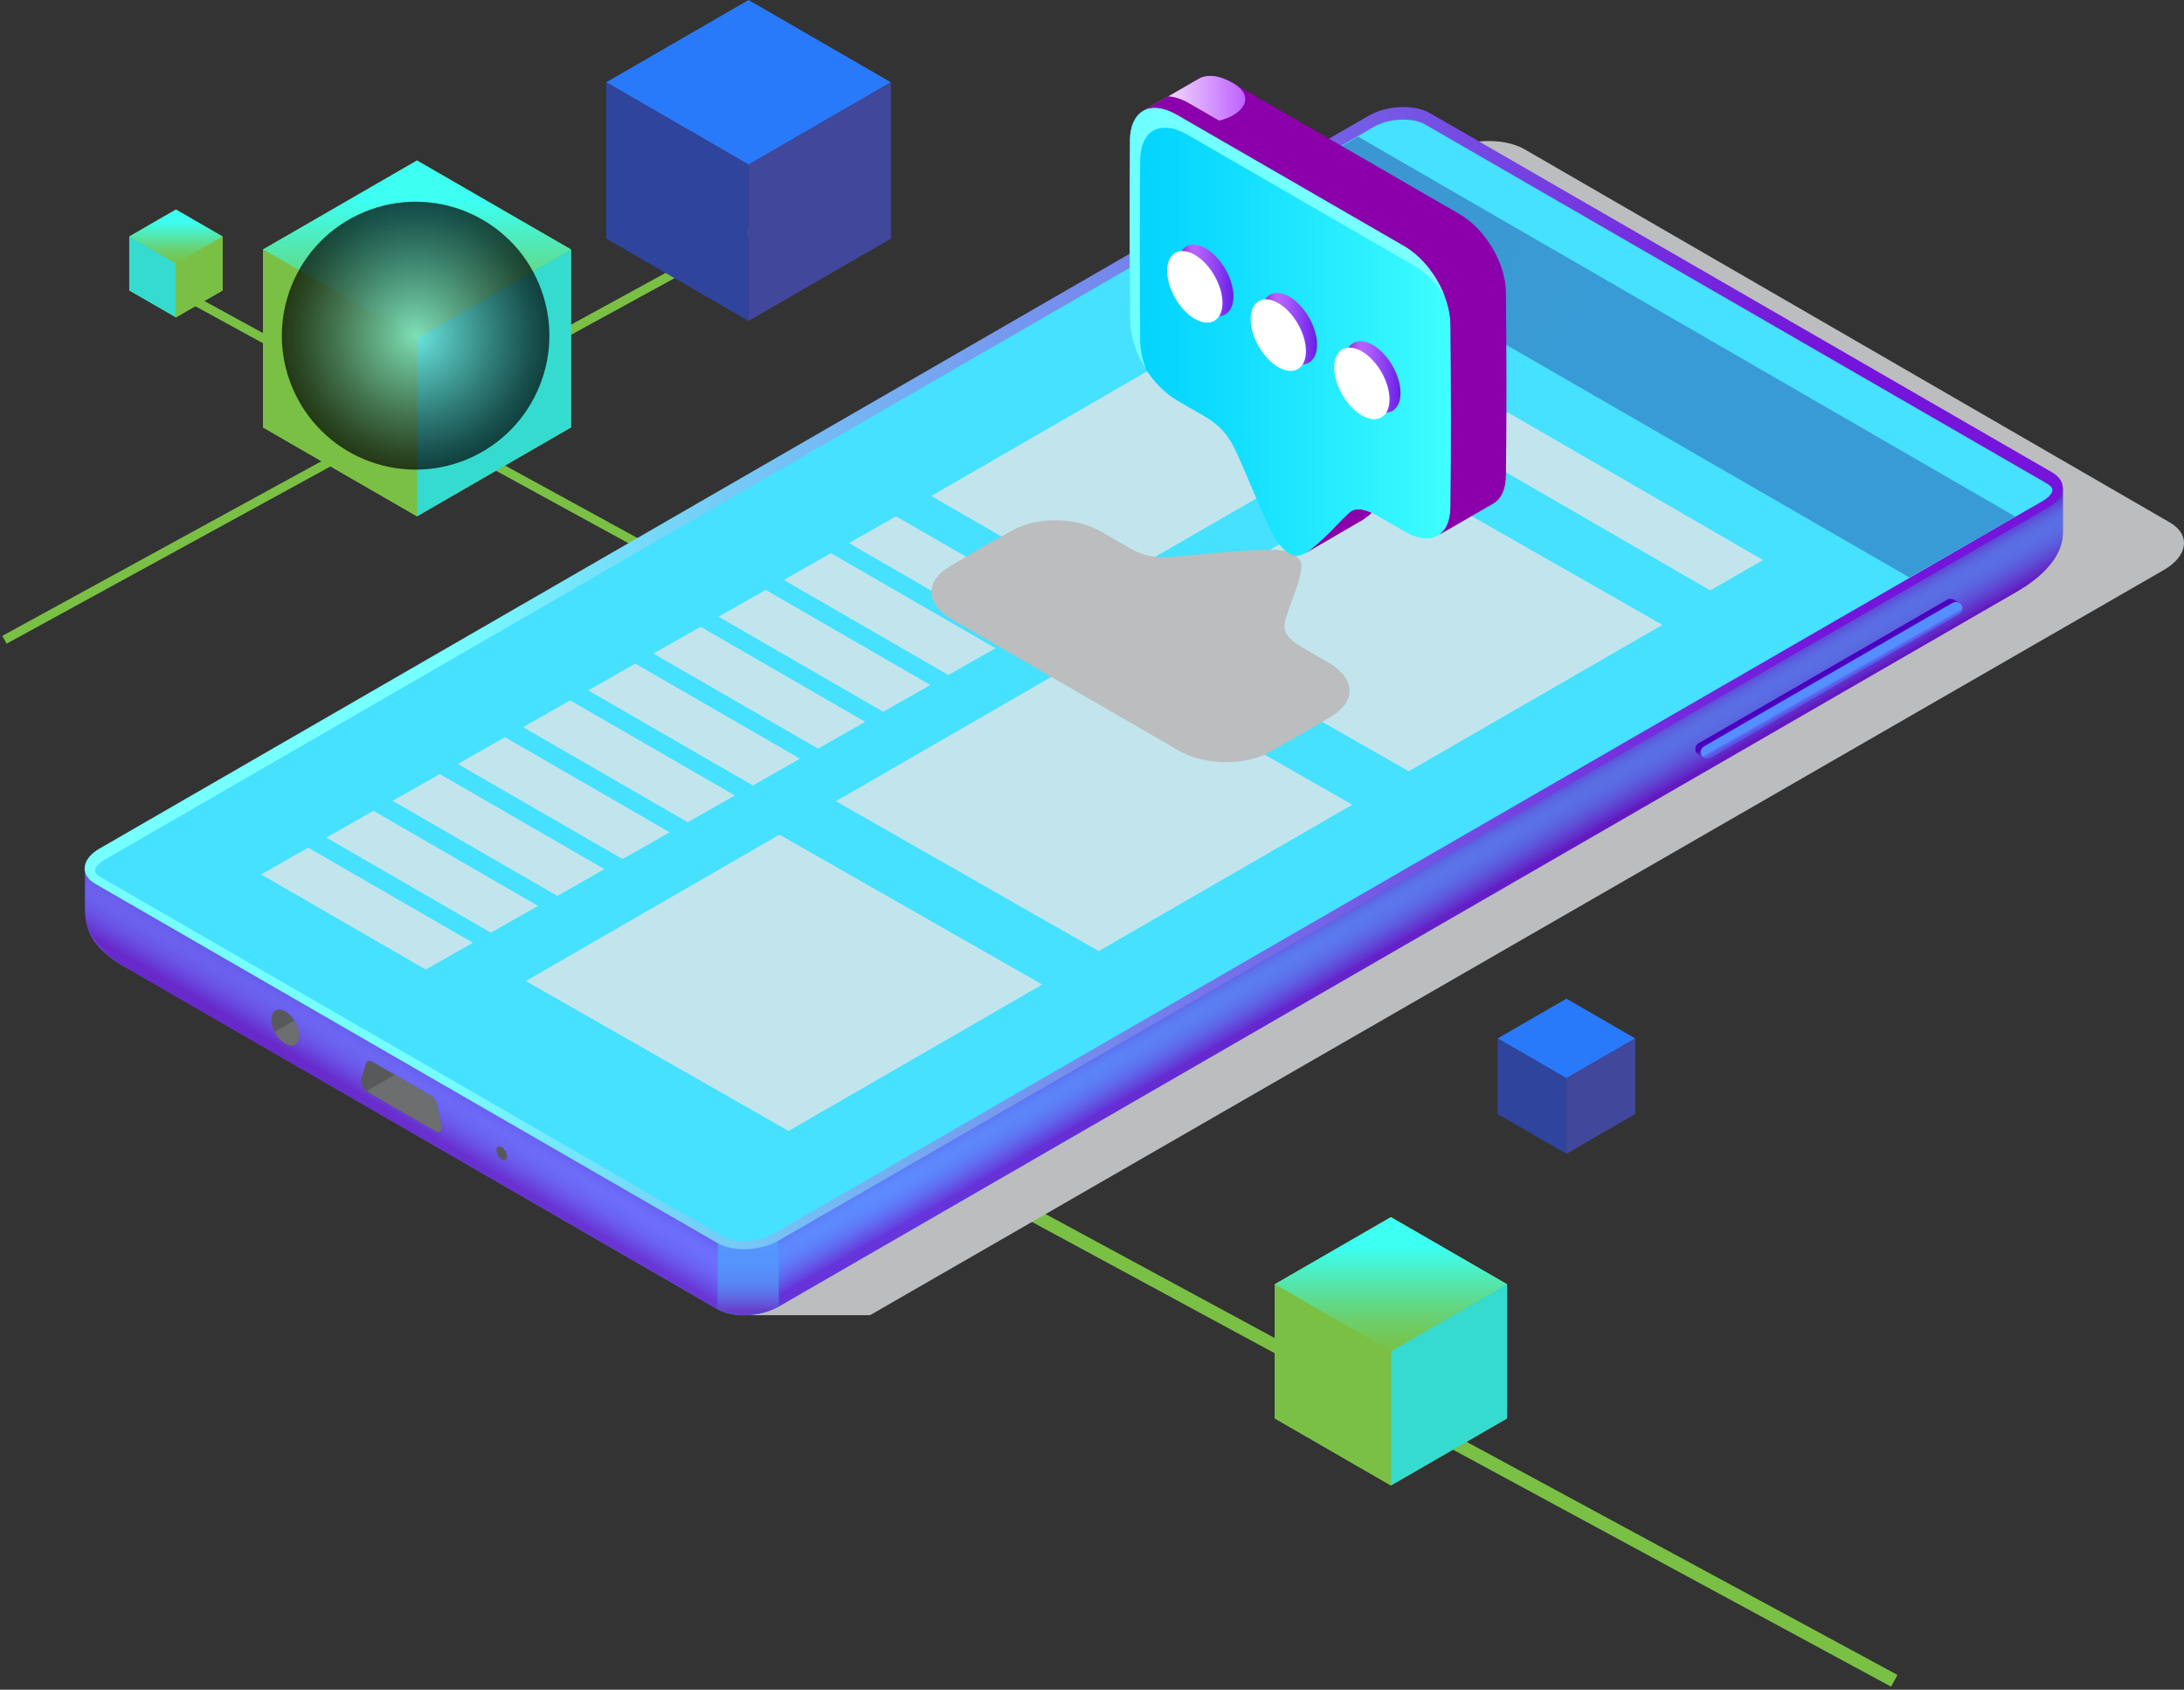<?xml version="1.0" encoding="UTF-8"?> <svg xmlns="http://www.w3.org/2000/svg" width="490" height="379" viewBox="0 0 490 379" fill="none"><rect x="0" y="0" width="490" height="379" fill="#333333" stroke="none"/><path d="M41 66L237.5 173.5" stroke="#7AC045" stroke-width="2"></path><path d="M197.5 36L1 143.5" stroke="#7AC045" stroke-width="2"></path><path d="M227 131V269.923L425 377" stroke="#7AC045" stroke-width="3"></path><g clip-path="url(#clip0_266_6667)"><g style="mix-blend-mode:multiply"><path d="M168.48 294.988L27.678 214.415C22.927 211.68 23.524 206.89 29.015 203.724L323.533 34.25C329.024 31.084 337.311 30.735 342.062 33.49L486.792 117.168C491.542 119.902 490.946 124.692 485.455 127.859L195.214 294.988H168.48Z" fill="#BBBDBF"></path></g><path d="M462.814 109.437L19 194.595V201.688C19 207.013 19 211.208 26.814 216.204L160.975 293.652C164.491 295.687 170.64 295.42 174.691 293.076L451.34 133.369C453.416 132.176 462.814 127.16 462.814 119.45V109.458V109.437Z" fill="url(#paint0_linear_266_6667)"></path><path d="M174.711 278.253L160.995 278.828V293.611C164.512 295.646 170.66 295.379 174.711 293.035V278.232V278.253Z" fill="url(#paint1_linear_266_6667)"></path><path d="M174.711 278.253L160.995 278.828V293.611C164.512 295.646 170.66 295.379 174.711 293.035V278.232V278.253Z" fill="url(#paint2_linear_266_6667)"></path><path style="mix-blend-mode:darken" opacity="0.68" d="M462.815 109.437L174.712 278.253V293.056L451.34 133.369C453.417 132.176 462.815 127.16 462.815 119.45V109.458V109.437Z" fill="url(#paint3_linear_266_6667)"></path><path style="mix-blend-mode:darken" opacity="0.68" d="M19.165 194.431L160.996 278.808V293.59L30.619 218.362C28.542 217.17 19.145 212.153 19.145 204.443V194.451L19.165 194.431Z" fill="url(#paint4_linear_266_6667)"></path><path d="M438.343 137.09L382.306 169.985C382.306 169.985 381.525 169.533 381.093 169.286C380.661 169.04 380.353 168.567 380.353 167.991C380.353 167.457 380.64 166.963 381.093 166.716L436.863 134.52C437.356 134.232 437.911 134.273 438.343 134.52C438.775 134.767 439.536 135.198 439.536 135.198C439.536 135.733 438.796 136.823 438.343 137.09Z" fill="url(#paint5_linear_266_6667)"></path><path d="M439.556 137.768L383.786 169.965C382.799 170.541 381.565 169.821 381.565 168.69C381.565 168.156 381.853 167.683 382.306 167.415L438.076 135.219C439.063 134.643 440.296 135.363 440.296 136.494C440.296 137.028 440.009 137.522 439.556 137.768Z" fill="url(#paint6_linear_266_6667)"></path><g style="mix-blend-mode:multiply"><path d="M111.374 258.001C111.374 258.762 111.909 259.687 112.567 260.078C113.225 260.469 113.759 260.16 113.759 259.379C113.759 258.598 113.225 257.693 112.567 257.302C111.909 256.912 111.374 257.241 111.374 258.001Z" fill="#58595B"></path><path d="M60.89 228.683C60.89 230.678 62.288 233.104 64.015 234.111C65.743 235.119 67.141 234.296 67.141 232.302C67.141 230.308 65.743 227.882 64.015 226.874C62.288 225.867 60.89 226.689 60.89 228.683Z" fill="#58595B"></path><path d="M61.63 231.438C62.206 232.549 63.069 233.535 64.015 234.091C65.743 235.098 67.141 234.276 67.141 232.281C67.141 231.171 66.709 229.937 66.031 228.889L61.609 231.438H61.63Z" fill="#6D6E70"></path><path d="M82.358 244.864L97.74 253.746C98.686 254.28 99.344 253.643 99.077 252.45L98.008 247.66C97.823 246.879 97.288 246.097 96.671 245.727L83.448 238.1C82.831 237.75 82.276 237.894 82.112 238.47L81.042 242.027C80.775 242.911 81.454 244.329 82.379 244.884L82.358 244.864Z" fill="#58595B"></path><path d="M82.193 244.74L97.74 253.725C98.686 254.26 99.344 253.622 99.076 252.43L98.007 247.639C97.822 246.858 97.287 246.077 96.671 245.707L88.609 241.06L82.214 244.761L82.193 244.74Z" fill="#6D6E70"></path></g><path d="M160.975 278.828L21.365 198.234C17.849 196.199 18.28 192.663 22.352 190.319L307.103 25.944C311.154 23.601 317.303 23.354 320.819 25.369L460.429 105.963C463.946 107.998 463.514 111.534 459.442 113.878L174.712 278.253C170.64 280.596 164.512 280.843 160.995 278.828H160.975Z" fill="url(#paint7_linear_266_6667)"></path><path d="M166.939 278.356C169.345 278.356 171.751 277.759 173.54 276.731L458.291 112.377C459.627 111.596 460.491 110.63 460.491 109.91C460.491 109.252 459.648 108.697 459.278 108.471L319.668 27.877C318.475 27.198 316.769 26.828 314.856 26.828C312.45 26.828 310.044 27.425 308.255 28.453L23.525 192.807C22.188 193.588 21.324 194.554 21.324 195.274C21.324 195.932 22.167 196.487 22.538 196.713L162.147 277.307C163.34 277.985 165.026 278.356 166.939 278.356Z" fill="url(#paint8_linear_266_6667)"></path><path opacity="0.52" d="M304.697 30.652L280.945 44.469L428.39 129.524L452.183 115.872L304.697 30.652Z" fill="url(#paint9_linear_266_6667)"></path><path d="M307.206 38.691L304.82 40.069L313.889 45.291L316.295 43.913L307.206 38.691Z" fill="url(#paint10_linear_266_6667)"></path><path d="M302.352 41.487L299.946 42.865L309.036 48.087L311.442 46.71L302.352 41.487Z" fill="url(#paint11_linear_266_6667)"></path><path d="M297.5 44.263L295.094 45.661L304.183 50.883L306.569 49.506L297.5 44.263Z" fill="url(#paint12_linear_266_6667)"></path><g style="mix-blend-mode:multiply" opacity="0.78"><path d="M302.785 99.733L265.832 78.413L208.931 111.246L245.884 132.567L302.785 99.733Z" fill="#E6E7E8"></path></g><g style="mix-blend-mode:multiply" opacity="0.78"><path d="M237.967 137.131L201.034 115.811L190.464 121.814L227.397 143.134L237.967 137.131Z" fill="#E6E7E8"></path></g><g style="mix-blend-mode:multiply" opacity="0.78"><path d="M223.346 145.396L186.413 124.076L175.843 130.079L212.776 151.399L223.346 145.396Z" fill="#E6E7E8"></path></g><g style="mix-blend-mode:multiply" opacity="0.78"><path d="M208.725 153.64L171.792 132.32L161.222 138.324L198.155 159.644L208.725 153.64Z" fill="#E6E7E8"></path></g><g style="mix-blend-mode:multiply" opacity="0.78"><path d="M194.104 161.905L157.171 140.585L146.601 146.589L183.534 167.909L194.104 161.905Z" fill="#E6E7E8"></path></g><g style="mix-blend-mode:multiply" opacity="0.78"><path d="M179.483 170.17L142.529 148.85L131.979 154.854L168.913 176.174L179.483 170.17Z" fill="#E6E7E8"></path></g><g style="mix-blend-mode:multiply" opacity="0.78"><path d="M164.861 178.415L127.908 157.095L117.358 163.098L154.292 184.418L164.861 178.415Z" fill="#E6E7E8"></path></g><g style="mix-blend-mode:multiply" opacity="0.78"><path d="M150.24 186.68L113.287 165.36L102.717 171.363L139.67 192.683L150.24 186.68Z" fill="#E6E7E8"></path></g><g style="mix-blend-mode:multiply" opacity="0.78"><path d="M135.599 194.945L98.666 173.624L88.096 179.628L125.049 200.948L135.599 194.945Z" fill="#E6E7E8"></path></g><g style="mix-blend-mode:multiply" opacity="0.78"><path d="M120.71 203.189L83.777 181.869L73.207 187.872L110.14 209.193L120.71 203.189Z" fill="#E6E7E8"></path></g><g style="mix-blend-mode:multiply" opacity="0.78"><path d="M106.089 211.454L69.135 190.134L58.586 196.137L95.519 217.458L106.089 211.454Z" fill="#E6E7E8"></path></g><g style="mix-blend-mode:multiply" opacity="0.78"><path d="M372.97 140.153L313.993 106.538L257.112 139.372L316.07 172.987L372.97 140.153Z" fill="#E6E7E8"></path></g><g style="mix-blend-mode:multiply" opacity="0.78"><path d="M303.402 180.491L244.445 146.876L187.544 179.71L246.501 213.325L303.402 180.491Z" fill="#E6E7E8"></path></g><g style="mix-blend-mode:multiply" opacity="0.78"><path d="M233.834 220.83L174.876 187.214L117.976 220.048L176.933 253.663L233.834 220.83Z" fill="#E6E7E8"></path></g><g style="mix-blend-mode:multiply" opacity="0.78"><path d="M327.174 85.67L290.22 64.35L278.375 71.155L315.329 92.475L327.174 85.67Z" fill="#E6E7E8"></path></g><g style="mix-blend-mode:multiply" opacity="0.78"><path d="M395.55 125.618L338.238 92.475L326.393 99.281L383.705 132.423L395.55 125.618Z" fill="#E6E7E8"></path></g><path d="M366.887 232.926L351.444 224L336 232.926L351.444 241.852L366.887 232.926Z" fill="#2979FB"></path><path d="M351.444 258.801L336 249.875V232.926L351.444 241.852V258.801Z" fill="#2F449D"></path><path d="M366.887 249.875L351.443 258.801V241.852L366.887 232.926V249.875Z" fill="#41479B"></path><path d="M128.122 95.868V55.962L93.561 36L59 55.962V95.868L93.561 115.812L128.122 95.868Z" fill="#7AC045"></path><path d="M93.561 75.906L59 55.962L93.561 36L128.122 55.962L93.561 75.906Z" fill="url(#paint13_linear_266_6667)"></path><path d="M128.122 95.868L93.561 115.812V75.906L128.122 55.962V95.868Z" fill="#35DBCF"></path><path d="M93.561 115.812L59 95.868V55.962L93.561 75.906V115.812Z" fill="#7AC045"></path><path style="mix-blend-mode:color-dodge" d="M104.797 103.017C120.093 96.63 127.321 79.039 120.941 63.726C114.562 48.413 96.991 41.177 81.695 47.564C66.4 53.951 59.172 71.542 65.551 86.855C71.931 102.167 89.502 109.404 104.797 103.017Z" fill="url(#paint14_radial_266_6667)" fill-opacity="0.7"></path><path d="M29 65.144V53.05L39.474 47L49.948 53.05V65.144L39.474 71.188L29 65.144Z" fill="#7AC045"></path><path d="M39.474 59.094L49.948 53.05L39.474 47L29 53.05L39.474 59.094Z" fill="url(#paint15_linear_266_6667)"></path><path d="M28.999 65.144L39.474 71.188V59.094L28.999 53.05V65.144Z" fill="#35DBCF"></path><path d="M39.474 71.188L49.948 65.144V53.05L39.474 59.094V71.188Z" fill="#7AC045"></path></g><path d="M199.887 18.462L167.944 0L136 18.462L167.944 36.925L199.887 18.462Z" fill="#2979FB"></path><path d="M167.944 71.982L136 53.519V18.463L167.944 36.925V71.982Z" fill="#2F449D"></path><path d="M199.887 53.519L167.943 71.982V36.925L199.887 18.463V53.519Z" fill="#41479B"></path><g clip-path="url(#clip1_266_6667)"><g style="mix-blend-mode:multiply"><path d="M285.235 168.494C282.396 170.103 278.908 170.918 275.401 170.96C275.213 170.96 275.025 170.96 274.837 170.96C274.816 170.96 274.795 170.96 274.774 170.96C271.057 170.918 267.341 170.02 264.355 168.306C255.898 163.416 247.462 158.525 239.006 153.635C230.487 148.724 221.967 143.792 213.448 138.86C207.727 135.537 207.393 130.395 213.114 127.031C224.786 120.155 215.014 125.756 226.979 119.047C230.006 117.355 233.535 116.644 236.959 116.686C240.697 116.728 244.33 117.668 247.003 119.215L253.288 122.851C253.685 123.081 254.082 123.29 254.499 123.499C256.733 124.586 259.281 125.192 262.371 124.962C266.86 124.606 271.308 124.105 275.797 123.771C278.721 123.541 281.686 123.311 284.609 123.311C284.964 123.311 285.319 123.311 285.653 123.311C289.913 123.394 292.147 124.92 291.98 127.386C291.875 128.828 291.395 130.291 290.936 131.712C290.184 134.032 289.203 136.352 288.493 138.671C287.699 141.263 288.305 142.998 292.356 145.317L298.098 148.64C303.923 152.005 304.612 157.23 298.515 160.803C286.989 167.554 296.928 161.827 285.214 168.473L285.235 168.494Z" fill="#BBBDBF"></path></g><path d="M325.389 113.76C325.577 100.238 325.514 86.591 325.389 72.882C325.326 66.194 320.711 58.545 314.99 55.243C306.471 50.311 297.952 45.4 289.432 40.467C280.976 35.577 272.519 30.687 264.063 25.817C261.077 24.104 258.467 23.832 256.566 24.835C258.299 23.832 267.257 18.649 268.886 17.709C270.786 16.601 273.48 16.852 276.549 18.607C285.006 23.477 293.462 28.367 301.919 33.257C310.438 38.169 318.957 43.101 327.477 48.033C333.219 51.356 337.833 58.984 337.875 65.671C338.001 79.36 338.042 93.028 337.875 106.55C337.833 109.873 336.748 111.942 335.077 112.924C333.156 114.032 322.445 120.218 322.445 120.218C324.198 119.277 325.347 117.187 325.389 113.781V113.76Z" fill="url(#paint16_linear_266_6667)"></path><path d="M302.587 115.118C303.923 113.864 305.719 114.053 307.786 115.035C306.868 115.85 305.928 116.581 304.863 117.125L292.898 124.063C292.898 124.063 292.898 124.063 292.898 124.021C294.36 123.164 295.634 121.973 296.907 120.782C298.849 118.964 300.645 116.916 302.587 115.118Z" fill="url(#paint17_linear_266_6667)"></path><path d="M264.083 25.796C261.097 24.083 258.487 23.811 256.587 24.814C258.32 23.811 267.278 18.628 268.906 17.688C270.807 16.58 273.5 16.831 276.57 18.586C285.026 23.456 272.54 30.666 264.083 25.796Z" fill="url(#paint18_linear_266_6667)"></path><path d="M262.079 21.617C263.499 21.679 265.106 22.202 266.819 23.184C275.4 28.137 283.982 33.111 292.564 38.064C301.209 43.059 309.853 48.054 318.498 53.049C324.324 56.413 329.001 64.167 329.063 70.959C329.189 84.857 329.23 98.734 329.063 112.464C329.043 114.324 328.688 115.787 328.082 116.895C325.138 118.588 322.403 120.176 322.403 120.176C324.156 119.235 325.305 117.146 325.347 113.739C325.535 100.217 325.472 86.57 325.347 72.861C325.284 66.173 320.669 58.524 314.948 55.222C306.429 50.29 297.91 45.379 289.39 40.447C280.934 35.556 272.477 30.666 264.021 25.796C261.035 24.083 258.425 23.811 256.524 24.814C257.318 24.354 259.615 23.017 262.037 21.617H262.079Z" fill="url(#paint19_linear_266_6667)"></path><path d="M292.856 124.021C294.318 123.164 295.592 121.973 296.866 120.782C298.807 118.964 300.603 116.916 302.545 115.118C303.359 114.345 304.362 114.136 305.489 114.282C303.673 116.017 301.981 117.919 300.144 119.633C299.956 119.8 299.768 119.988 299.58 120.155L292.856 124.042C292.856 124.042 292.856 124.042 292.856 124V124.021Z" fill="url(#paint20_linear_266_6667)"></path><path d="M253.496 31.564C253.517 28.325 254.561 26.11 256.274 25.002C256.357 24.939 256.441 24.877 256.545 24.835C256.545 24.835 256.566 24.835 256.587 24.814C258.487 23.811 261.118 24.083 264.083 25.796C272.54 30.666 280.996 35.556 289.453 40.447C297.972 45.379 306.491 50.29 315.011 55.222C320.753 58.545 325.367 66.173 325.409 72.861C325.534 86.549 325.576 100.217 325.409 113.739C325.367 117.146 324.219 119.235 322.465 120.176C320.565 121.2 317.934 120.845 315.261 119.277L308.976 115.641C308.579 115.411 308.183 115.202 307.807 115.014C305.74 114.032 303.944 113.844 302.608 115.097C300.666 116.916 298.87 118.964 296.928 120.761C295.654 121.931 294.381 123.144 292.919 124C292.752 124.105 292.585 124.209 292.397 124.314C290.184 125.422 287.761 123.791 285.715 120.03C284.504 117.835 283.502 115.515 282.5 113.237C280.871 109.538 279.367 105.797 277.697 102.098C275.86 97.981 274.043 95.557 270.013 93.237L264.271 89.935C258.445 86.57 253.559 78.921 253.538 71.816C253.455 58.357 253.455 44.94 253.538 31.585L253.496 31.564Z" fill="url(#paint21_linear_266_6667)"></path><path d="M253.518 31.564C253.539 28.325 254.583 26.11 256.295 25.002C256.378 24.939 256.462 24.877 256.566 24.835C256.566 24.835 256.587 24.835 256.608 24.814C258.508 23.811 261.139 24.083 264.104 25.796C272.561 30.666 281.017 35.556 289.474 40.447C297.993 45.379 306.513 50.29 315.032 55.222C318.916 57.458 322.256 61.68 324.052 66.236C322.236 63.477 319.897 61.116 317.329 59.632C308.809 54.7 300.29 49.788 291.771 44.856C283.314 39.966 274.858 35.075 266.401 30.206C263.415 28.492 260.805 28.221 258.905 29.224C258.905 29.224 258.884 29.224 258.863 29.245C258.759 29.287 258.675 29.37 258.592 29.412C256.879 30.499 255.835 32.714 255.815 35.974C255.71 49.329 255.731 62.746 255.815 76.205C255.815 78.462 256.337 80.781 257.193 82.997C254.979 79.611 253.539 75.619 253.518 71.795C253.434 58.336 253.434 44.919 253.518 31.564Z" fill="url(#paint22_linear_266_6667)"></path><path d="M301.814 80.969C301.814 84.94 304.592 89.747 308.016 91.733C311.44 93.718 314.217 92.109 314.217 88.138C314.217 84.167 311.44 79.36 308.016 77.375C304.592 75.389 301.814 76.999 301.814 80.969Z" fill="url(#paint23_linear_266_6667)"></path><path d="M283.085 70.144C283.085 74.115 285.862 78.921 289.286 80.907C292.711 82.892 295.488 81.283 295.488 77.312C295.488 73.341 292.711 68.535 289.286 66.549C285.862 64.564 283.085 66.173 283.085 70.144Z" fill="url(#paint24_linear_266_6667)"></path><path d="M264.334 59.318C264.334 63.289 267.111 68.096 270.536 70.081C273.96 72.067 276.737 70.457 276.737 66.487C276.737 62.516 273.96 57.709 270.536 55.724C267.111 53.738 264.334 55.347 264.334 59.318Z" fill="url(#paint25_linear_266_6667)"></path><path d="M299.351 82.412C299.351 86.382 302.128 91.189 305.552 93.174C308.977 95.16 311.754 93.551 311.754 89.58C311.754 85.609 308.977 80.802 305.552 78.817C302.128 76.832 299.351 78.441 299.351 82.412Z" fill="white"></path><path d="M280.6 71.586C280.6 75.557 283.377 80.364 286.801 82.349C290.226 84.334 293.003 82.725 293.003 78.754C293.003 74.784 290.226 69.977 286.801 67.991C283.377 66.006 280.6 67.615 280.6 71.586Z" fill="white"></path><path d="M261.87 60.76C261.87 64.731 264.647 69.538 268.072 71.523C271.496 73.509 274.273 71.899 274.273 67.929C274.273 63.958 271.496 59.151 268.072 57.166C264.647 55.18 261.87 56.789 261.87 60.76Z" fill="white"></path></g><path d="M338.127 318.148V288.054L312.064 273L286 288.054V318.148L312.064 333.188L338.127 318.148Z" fill="#7AC045"></path><path d="M312.064 303.094L286 288.054L312.064 273L338.127 288.054L312.064 303.094Z" fill="url(#paint26_linear_266_6667)"></path><path d="M338.127 318.148L312.063 333.188V303.094L338.127 288.054V318.148Z" fill="#35DBCF"></path><path d="M312.064 333.188L286 318.148V288.054L312.064 303.094V333.188Z" fill="#7AC045"></path><defs><linearGradient id="paint0_linear_266_6667" x1="325.364" y1="107.237" x2="79.427" y2="262.14" gradientUnits="userSpaceOnUse"><stop offset="0.05" stop-color="#641DAB"></stop><stop offset="0.66" stop-color="#6D73FF"></stop><stop offset="0.75" stop-color="#6C6EFA"></stop><stop offset="0.84" stop-color="#6B62EE"></stop><stop offset="0.94" stop-color="#694DDA"></stop><stop offset="1" stop-color="#683CC9"></stop></linearGradient><linearGradient id="paint1_linear_266_6667" x1="174.609" y1="286.621" x2="161.16" y2="286.621" gradientUnits="userSpaceOnUse"><stop offset="0.56" stop-color="#00ADDB"></stop><stop offset="0.91" stop-color="#00ADDB"></stop></linearGradient><linearGradient id="paint2_linear_266_6667" x1="167.843" y1="278.376" x2="167.843" y2="294.762" gradientUnits="userSpaceOnUse"><stop stop-color="#5596FF"></stop><stop offset="0.32" stop-color="#5593FD"></stop><stop offset="0.5" stop-color="#578BF8"></stop><stop offset="0.64" stop-color="#5A7DF0"></stop><stop offset="0.77" stop-color="#5E69E4"></stop><stop offset="0.88" stop-color="#6350D5"></stop><stop offset="0.96" stop-color="#683CC9"></stop></linearGradient><linearGradient id="paint3_linear_266_6667" x1="315.144" y1="194.924" x2="322.175" y2="207.261" gradientUnits="userSpaceOnUse"><stop stop-color="#632ADA"></stop><stop offset="0.02" stop-color="#6137DE"></stop><stop offset="0.08" stop-color="#5C59EA"></stop><stop offset="0.15" stop-color="#5974F3"></stop><stop offset="0.21" stop-color="#5687F9"></stop><stop offset="0.28" stop-color="#5592FD"></stop><stop offset="0.35" stop-color="#5596FF"></stop><stop offset="0.46" stop-color="#5591FD"></stop><stop offset="0.56" stop-color="#5685F7"></stop><stop offset="0.67" stop-color="#5970EF"></stop><stop offset="0.78" stop-color="#5C53E2"></stop><stop offset="0.9" stop-color="#602FD3"></stop><stop offset="0.96" stop-color="#6317C9"></stop></linearGradient><linearGradient id="paint4_linear_266_6667" x1="94.039" y1="237.277" x2="86.864" y2="249.512" gradientUnits="userSpaceOnUse"><stop stop-color="#632ADA"></stop><stop offset="0.03" stop-color="#6436E0"></stop><stop offset="0.11" stop-color="#6851ED"></stop><stop offset="0.18" stop-color="#6A64F7"></stop><stop offset="0.27" stop-color="#6C6FFD"></stop><stop offset="0.35" stop-color="#6D73FF"></stop><stop offset="0.48" stop-color="#6C6EFC"></stop><stop offset="0.62" stop-color="#6B62F4"></stop><stop offset="0.75" stop-color="#6A4DE6"></stop><stop offset="0.89" stop-color="#6831D3"></stop><stop offset="0.96" stop-color="#6821C9"></stop></linearGradient><linearGradient id="paint5_linear_266_6667" x1="168.548" y1="293.686" x2="166.736" y2="290.506" gradientUnits="userSpaceOnUse"><stop stop-color="#5937D1"></stop><stop offset="0.51" stop-color="#5835D0"></stop><stop offset="0.69" stop-color="#562ECE"></stop><stop offset="0.82" stop-color="#5322CA"></stop><stop offset="0.92" stop-color="#4F11C5"></stop><stop offset="1" stop-color="#4B00C0"></stop></linearGradient><linearGradient id="paint6_linear_266_6667" x1="169.876" y1="293.726" x2="168.301" y2="290.955" gradientUnits="userSpaceOnUse"><stop offset="0.69" stop-color="#5D53E9"></stop><stop offset="0.76" stop-color="#5C57EA"></stop><stop offset="0.85" stop-color="#5A66F0"></stop><stop offset="0.95" stop-color="#577DF8"></stop><stop offset="1" stop-color="#558FFF"></stop></linearGradient><linearGradient id="paint7_linear_266_6667" x1="98.686" y1="152.098" x2="411.733" y2="152.098" gradientUnits="userSpaceOnUse"><stop stop-color="#75FFFF"></stop><stop offset="0.08" stop-color="#75EAFB"></stop><stop offset="0.54" stop-color="#7578EA"></stop><stop offset="0.85" stop-color="#7530DF"></stop><stop offset="1" stop-color="#7514DB"></stop></linearGradient><linearGradient id="paint8_linear_266_6667" x1="1236.2" y1="619.707" x2="1028.38" y2="733.731" gradientUnits="userSpaceOnUse"><stop stop-color="#8549FF"></stop><stop offset="0.13" stop-color="#824FFF"></stop><stop offset="0.3" stop-color="#7A61FF"></stop><stop offset="0.51" stop-color="#6D7FFF"></stop><stop offset="0.74" stop-color="#5CA9FF"></stop><stop offset="0.99" stop-color="#46DEFF"></stop><stop offset="1" stop-color="#45E1FF"></stop></linearGradient><linearGradient id="paint9_linear_266_6667" x1="358.584" y1="75.664" x2="211.1" y2="-9.127" gradientUnits="userSpaceOnUse"><stop stop-color="#2E5BAF"></stop><stop offset="1" stop-color="#39449A"></stop></linearGradient><linearGradient id="paint10_linear_266_6667" x1="230.931" y1="-3.616" x2="221.862" y2="-8.83" gradientUnits="userSpaceOnUse"><stop stop-color="#00BAFF"></stop><stop offset="1" stop-color="#00ACFF"></stop></linearGradient><linearGradient id="paint11_linear_266_6667" x1="228.528" y1="0.586" x2="219.449" y2="-4.634" gradientUnits="userSpaceOnUse"><stop stop-color="#00BAFF"></stop><stop offset="1" stop-color="#00ACFF"></stop></linearGradient><linearGradient id="paint12_linear_266_6667" x1="226.117" y1="4.782" x2="217.047" y2="-0.432" gradientUnits="userSpaceOnUse"><stop stop-color="#00BAFF"></stop><stop offset="1" stop-color="#00ACFF"></stop></linearGradient><linearGradient id="paint13_linear_266_6667" x1="93.561" y1="36" x2="93.561" y2="75.906" gradientUnits="userSpaceOnUse"><stop offset="0.229" stop-color="#3CFFF1"></stop><stop offset="0.734" stop-color="#69D172"></stop><stop offset="0.792" stop-color="#6DCE68"></stop><stop offset="1" stop-color="#7AC144"></stop></linearGradient><radialGradient id="paint14_radial_266_6667" cx="0" cy="0" r="1" gradientUnits="userSpaceOnUse" gradientTransform="translate(93.24 75.289) scale(30.008 30.041)"><stop stop-color="#81EDE7"></stop><stop offset="0.21" stop-color="#62B5B0"></stop><stop offset="0.6" stop-color="#2D5452"></stop><stop offset="0.87" stop-color="#0C1717"></stop><stop offset="1"></stop></radialGradient><linearGradient id="paint15_linear_266_6667" x1="39.474" y1="47" x2="39.474" y2="59.094" gradientUnits="userSpaceOnUse"><stop offset="0.229" stop-color="#3CFFF1"></stop><stop offset="0.734" stop-color="#69D172"></stop><stop offset="0.792" stop-color="#6DCE68"></stop><stop offset="1" stop-color="#7AC144"></stop></linearGradient><linearGradient id="paint16_linear_266_6667" x1="747.733" y1="328.409" x2="665.961" y2="281.24" gradientUnits="userSpaceOnUse"><stop stop-color="#671DE7"></stop><stop offset="0.28" stop-color="#8B3EF2"></stop><stop offset="0.55" stop-color="#AA59FB"></stop><stop offset="0.7" stop-color="#B664FF"></stop><stop offset="0.76" stop-color="#B35FFA"></stop><stop offset="0.82" stop-color="#AD50EE"></stop><stop offset="0.89" stop-color="#A338DA"></stop><stop offset="0.96" stop-color="#9517BE"></stop><stop offset="1" stop-color="#8B00AA"></stop></linearGradient><linearGradient id="paint17_linear_266_6667" x1="726.236" y1="365.675" x2="644.465" y2="318.506" gradientUnits="userSpaceOnUse"><stop stop-color="#671DE7"></stop><stop offset="0.28" stop-color="#8B3EF2"></stop><stop offset="0.55" stop-color="#AA59FB"></stop><stop offset="0.7" stop-color="#B664FF"></stop><stop offset="0.76" stop-color="#B35FFA"></stop><stop offset="0.82" stop-color="#AD50EE"></stop><stop offset="0.89" stop-color="#A338DA"></stop><stop offset="0.96" stop-color="#9517BE"></stop><stop offset="1" stop-color="#8B00AA"></stop></linearGradient><linearGradient id="paint18_linear_266_6667" x1="279.388" y1="22.223" x2="256.587" y2="22.223" gradientUnits="userSpaceOnUse"><stop stop-color="#BF61FF"></stop><stop offset="1" stop-color="#FFFFFB"></stop></linearGradient><linearGradient id="paint19_linear_266_6667" x1="745.501" y1="332.236" x2="663.73" y2="285.066" gradientUnits="userSpaceOnUse"><stop stop-color="#671DE7"></stop><stop offset="0.26" stop-color="#7213D3"></stop><stop offset="0.73" stop-color="#8405B5"></stop><stop offset="1" stop-color="#8B00AA"></stop></linearGradient><linearGradient id="paint20_linear_266_6667" x1="726.092" y1="365.882" x2="644.321" y2="318.712" gradientUnits="userSpaceOnUse"><stop stop-color="#671DE7"></stop><stop offset="0.26" stop-color="#7213D3"></stop><stop offset="0.73" stop-color="#8405B5"></stop><stop offset="1" stop-color="#8B00AA"></stop></linearGradient><linearGradient id="paint21_linear_266_6667" x1="325.513" y1="74.449" x2="250.469" y2="74.449" gradientUnits="userSpaceOnUse"><stop stop-color="#40FFFF"></stop><stop offset="0.16" stop-color="#33F5FF"></stop><stop offset="0.71" stop-color="#0EDBFF"></stop><stop offset="1" stop-color="#00D1FF"></stop></linearGradient><linearGradient id="paint22_linear_266_6667" x1="325.535" y1="53.613" x2="250.49" y2="53.613" gradientUnits="userSpaceOnUse"><stop stop-color="#7DFFFF"></stop><stop offset="1" stop-color="#6EFFFF"></stop></linearGradient><linearGradient id="paint23_linear_266_6667" x1="314.238" y1="84.564" x2="301.835" y2="84.564" gradientUnits="userSpaceOnUse"><stop stop-color="#671DE7"></stop><stop offset="0.28" stop-color="#8B3EF2"></stop><stop offset="0.55" stop-color="#AA59FB"></stop><stop offset="0.7" stop-color="#B664FF"></stop><stop offset="0.76" stop-color="#B35FFA"></stop><stop offset="0.82" stop-color="#AD50EE"></stop><stop offset="0.89" stop-color="#A338DA"></stop><stop offset="0.96" stop-color="#9517BE"></stop><stop offset="1" stop-color="#8B00AA"></stop></linearGradient><linearGradient id="paint24_linear_266_6667" x1="295.509" y1="73.739" x2="283.085" y2="73.739" gradientUnits="userSpaceOnUse"><stop stop-color="#671DE7"></stop><stop offset="0.28" stop-color="#8B3EF2"></stop><stop offset="0.55" stop-color="#AA59FB"></stop><stop offset="0.7" stop-color="#B664FF"></stop><stop offset="0.76" stop-color="#B35FFA"></stop><stop offset="0.82" stop-color="#AD50EE"></stop><stop offset="0.89" stop-color="#A338DA"></stop><stop offset="0.96" stop-color="#9517BE"></stop><stop offset="1" stop-color="#8B00AA"></stop></linearGradient><linearGradient id="paint25_linear_266_6667" x1="276.758" y1="62.892" x2="264.334" y2="62.892" gradientUnits="userSpaceOnUse"><stop stop-color="#671DE7"></stop><stop offset="0.28" stop-color="#8B3EF2"></stop><stop offset="0.55" stop-color="#AA59FB"></stop><stop offset="0.7" stop-color="#B664FF"></stop><stop offset="0.76" stop-color="#B35FFA"></stop><stop offset="0.82" stop-color="#AD50EE"></stop><stop offset="0.89" stop-color="#A338DA"></stop><stop offset="0.96" stop-color="#9517BE"></stop><stop offset="1" stop-color="#8B00AA"></stop></linearGradient><linearGradient id="paint26_linear_266_6667" x1="312.064" y1="273" x2="312.064" y2="303.094" gradientUnits="userSpaceOnUse"><stop offset="0.229" stop-color="#3CFFF1"></stop><stop offset="0.734" stop-color="#69D172"></stop><stop offset="0.792" stop-color="#6DCE68"></stop><stop offset="1" stop-color="#7AC144"></stop></linearGradient><clipPath id="clip0_266_6667"><rect width="471" height="271" fill="white" transform="translate(19 24)"></rect></clipPath><clipPath id="clip1_266_6667"><rect width="129" height="154" fill="white" transform="translate(209 17)"></rect></clipPath></defs></svg> 